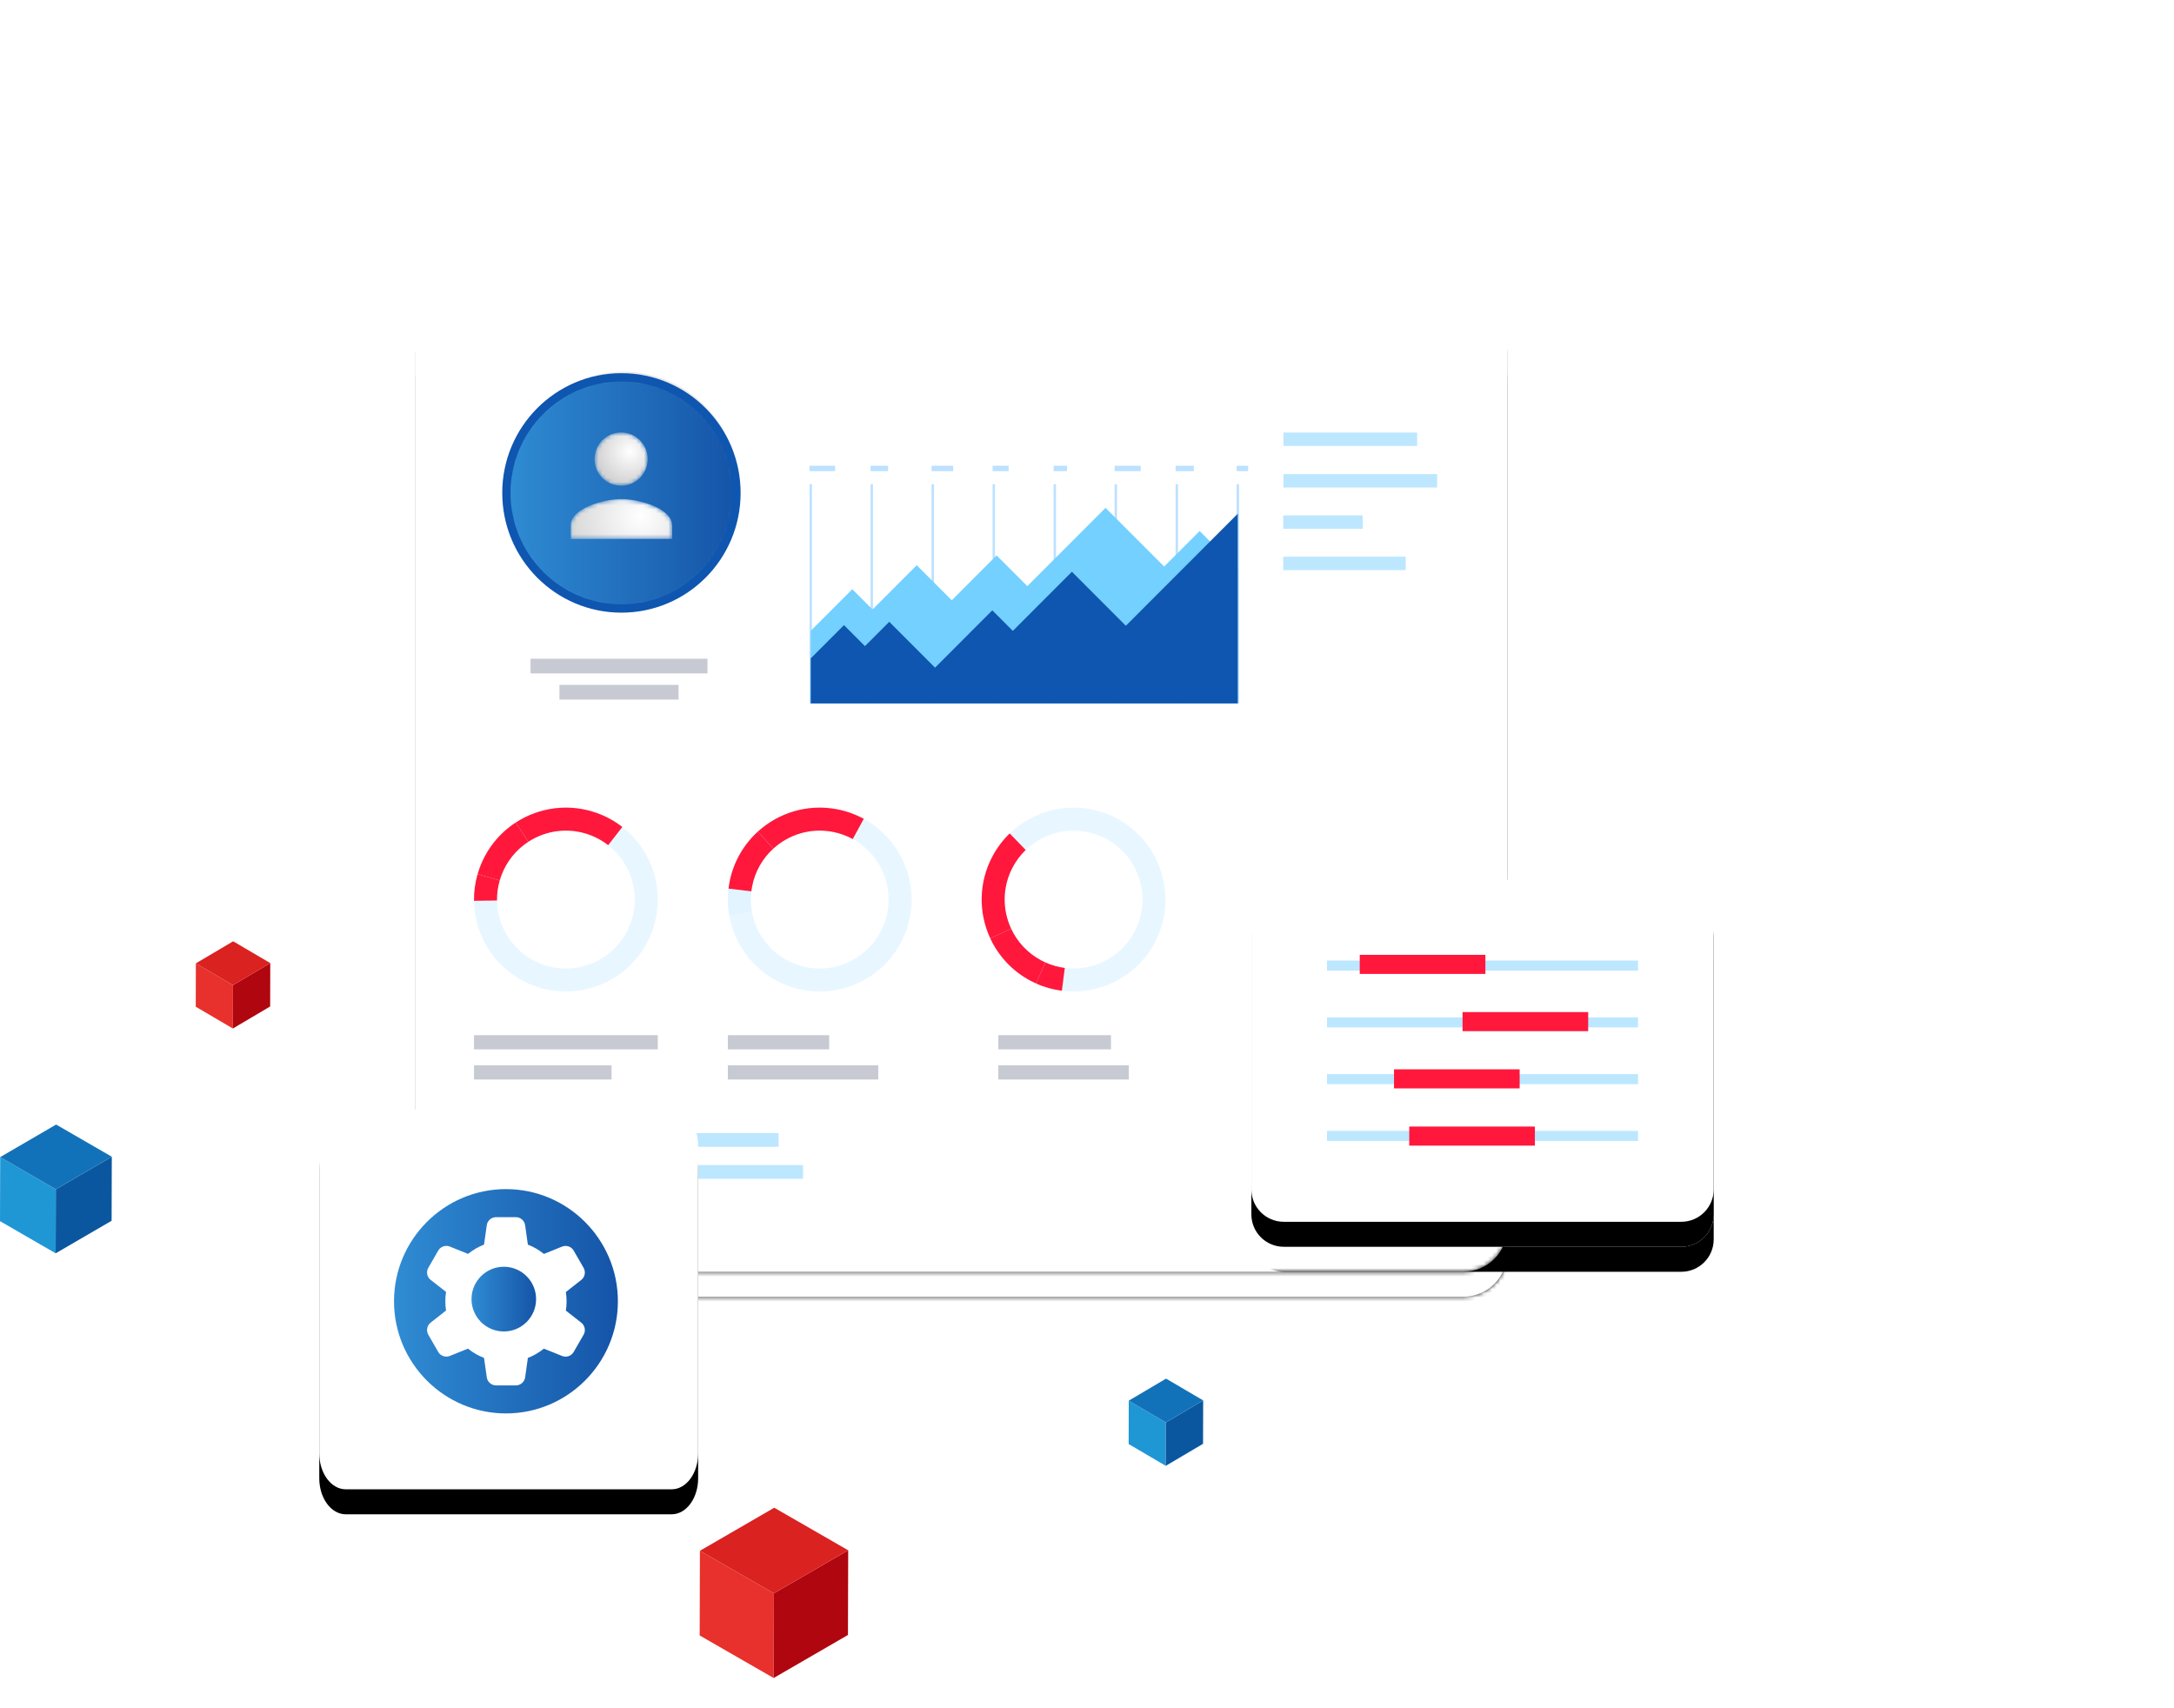 <svg xmlns="http://www.w3.org/2000/svg" xmlns:xlink="http://www.w3.org/1999/xlink" width="522" height="410" viewBox="0 0 522 410">
    <defs>
        <path id="khvvlkmlic" d="M10.549.167C4.723.167 0 4.907 0 10.753v216.001c0 5.847 4.723 10.586 10.549 10.586h241.037c5.825 0 10.549-4.739 10.549-10.586v-216c0-5.847-4.724-10.587-10.55-10.587H10.55z"/>
        <path id="mjuplacl4f" d="M10.549.167C4.723.167 0 4.907 0 10.753v216.001c0 5.847 4.723 10.586 10.549 10.586h241.037c5.825 0 10.549-4.739 10.549-10.586v-216c0-5.847-4.724-10.587-10.55-10.587H10.55z"/>
        <path id="2q5jz0qtfg" d="M.176 9.668c0 5.136 4.154 9.301 9.28 9.301 5.126 0 9.282-4.165 9.282-9.301 0-5.137-4.156-9.3-9.282-9.3S.176 4.53.176 9.667"/>
        <path id="uutgyakibj" d="M106.532 197.409v-66.567c0-4.295 3.48-7.778 7.77-7.778h95.468c4.292 0 7.772 3.483 7.772 7.778v66.567c0 4.296-3.48 7.779-7.772 7.779h-95.468c-4.29 0-7.77-3.483-7.77-7.78"/>
        <path id="taym49k6jk" d="M10.549.167C4.723.167 0 4.907 0 10.753v216.001c0 5.847 4.723 10.586 10.549 10.586h241.037c5.825 0 10.549-4.739 10.549-10.586v-216c0-5.847-4.724-10.587-10.55-10.587H10.55z"/>
        <path id="bimzs7q3hn" d="M10.549.167C4.723.167 0 4.907 0 10.753v216.001c0 5.847 4.723 10.586 10.549 10.586h241.037c5.825 0 10.549-4.739 10.549-10.586v-216c0-5.847-4.724-10.587-10.55-10.587H10.55z"/>
        <path id="f0a7sgjieo" d="M.176 9.668c0 5.136 4.154 9.301 9.28 9.301 5.126 0 9.282-4.165 9.282-9.301 0-5.137-4.156-9.3-9.282-9.3S.176 4.53.176 9.667"/>
        <path id="nv7kszs6cq" d="M.111 28.597c0 15.327 12.364 27.75 27.616 27.75 15.253 0 27.618-12.423 27.618-27.75C55.345 13.273 42.98.85 27.727.85 12.475.849.11 13.273.11 28.597"/>
        <path id="kc4g3ah2dt" d="M.597 7.008c0 3.524 2.853 6.393 6.381 6.393 3.529 0 6.381-2.869 6.381-6.393 0-3.534-2.852-6.394-6.381-6.394C3.45.614.597 3.474.597 7.008"/>
        <path id="z4s97rl8kw" d="M.035 6.422V9.62h24.378V6.422c0-4.258-8.13-6.394-12.189-6.394C8.164.028.035 2.164.035 6.422"/>
        <path id="cc7gxz37kA" d="M106.532 197.409v-66.567c0-4.295 3.48-7.778 7.77-7.778h95.468c4.292 0 7.772 3.483 7.772 7.778v66.567c0 4.296-3.48 7.779-7.772 7.779h-95.468c-4.29 0-7.77-3.483-7.77-7.78"/>
        <path id="1utu3kmv9C" d="M.662 280.943v-73.878c0-4.766 2.851-8.631 6.367-8.631h78.234c3.517 0 6.369 3.865 6.369 8.631v73.878c0 4.768-2.852 8.634-6.37 8.634H7.03c-3.516 0-6.367-3.866-6.367-8.634"/>
        <filter id="dfvonagiea">
            <feColorMatrix in="SourceGraphic" values="0 0 0 0 1 0 0 0 0 1 0 0 0 0 1 0 0 0 1 0"/>
        </filter>
        <filter id="r2eom4bqwb" width="171.9%" height="192.4%" x="-29.4%" y="-38.7%" filterUnits="objectBoundingBox">
            <feOffset dy="6" in="SourceAlpha" result="shadowOffsetOuter1"/>
            <feGaussianBlur in="shadowOffsetOuter1" result="shadowBlurOuter1" stdDeviation="21"/>
            <feColorMatrix in="shadowBlurOuter1" result="shadowMatrixOuter1" values="0 0 0 0 0 0 0 0 0 0 0 0 0 0 0 0 0 0 0.104 0"/>
            <feMerge>
                <feMergeNode in="shadowMatrixOuter1"/>
                <feMergeNode in="SourceGraphic"/>
            </feMerge>
        </filter>
        <filter id="t1b5fen5me" width="150.4%" height="155.7%" x="-25.2%" y="-25.3%" filterUnits="objectBoundingBox">
            <feOffset dy="6" in="SourceAlpha" result="shadowOffsetOuter1"/>
            <feGaussianBlur in="shadowOffsetOuter1" result="shadowBlurOuter1" stdDeviation="21"/>
            <feColorMatrix in="shadowBlurOuter1" values="0 0 0 0 0 0 0 0 0 0 0 0 0 0 0 0 0 0 0.104 0"/>
        </filter>
        <filter id="ai3gusl0oi" width="218.9%" height="260.7%" x="-59.5%" y="-73.1%" filterUnits="objectBoundingBox">
            <feOffset dy="6" in="SourceAlpha" result="shadowOffsetOuter1"/>
            <feGaussianBlur in="shadowOffsetOuter1" result="shadowBlurOuter1" stdDeviation="21"/>
            <feColorMatrix in="shadowBlurOuter1" values="0 0 0 0 0 0 0 0 0 0 0 0 0 0 0 0 0 0 0.104 0"/>
        </filter>
        <filter id="1ufiaq35am" width="150.4%" height="155.7%" x="-25.2%" y="-25.3%" filterUnits="objectBoundingBox">
            <feOffset dy="6" in="SourceAlpha" result="shadowOffsetOuter1"/>
            <feGaussianBlur in="shadowOffsetOuter1" result="shadowBlurOuter1" stdDeviation="21"/>
            <feColorMatrix in="shadowBlurOuter1" values="0 0 0 0 0 0 0 0 0 0 0 0 0 0 0 0 0 0 0.104 0"/>
        </filter>
        <filter id="o59vne7fbz" width="218.9%" height="260.7%" x="-59.5%" y="-73.1%" filterUnits="objectBoundingBox">
            <feOffset dy="6" in="SourceAlpha" result="shadowOffsetOuter1"/>
            <feGaussianBlur in="shadowOffsetOuter1" result="shadowBlurOuter1" stdDeviation="21"/>
            <feColorMatrix in="shadowBlurOuter1" values="0 0 0 0 0 0 0 0 0 0 0 0 0 0 0 0 0 0 0.104 0"/>
        </filter>
        <filter id="akayn7tyvB" width="245.1%" height="244.8%" x="-72.6%" y="-65.8%" filterUnits="objectBoundingBox">
            <feOffset dy="6" in="SourceAlpha" result="shadowOffsetOuter1"/>
            <feGaussianBlur in="shadowOffsetOuter1" result="shadowBlurOuter1" stdDeviation="21"/>
            <feColorMatrix in="shadowBlurOuter1" values="0 0 0 0 0 0 0 0 0 0 0 0 0 0 0 0 0 0 0.104 0"/>
        </filter>
        <linearGradient id="lcbr7jvodr" x1="0%" x2="100%" y1="50%" y2="50%">
            <stop offset="0%" stop-color="#2F8CD3"/>
            <stop offset="100%" stop-color="#1554A8"/>
        </linearGradient>
        <linearGradient id="39y0gt14lD" x1="0%" x2="100%" y1="50%" y2="50%">
            <stop offset="0%" stop-color="#2F8CD3"/>
            <stop offset="100%" stop-color="#1554A8"/>
        </linearGradient>
        <linearGradient id="xk873b8scE" x1="0%" x2="100%" y1="50%" y2="50%">
            <stop offset="0%" stop-color="#2F8CD3"/>
            <stop offset="100%" stop-color="#1554A8"/>
        </linearGradient>
        <radialGradient id="qau3iygz3u" cx="66.492%" cy="35.868%" r="60.785%" fx="66.492%" fy="35.868%" gradientTransform="matrix(1 0 0 .998 0 0)">
            <stop offset="0%" stop-color="#FFF"/>
            <stop offset="100%" stop-color="#D4D4D4"/>
        </radialGradient>
        <radialGradient id="ggyxcu35qx" cx="68.998%" cy="42.586%" r="195.596%" fx="68.998%" fy="42.586%" gradientTransform="matrix(.393 0 0 1 .418 0)">
            <stop offset="0%" stop-color="#FFF"/>
            <stop offset="100%" stop-color="#D4D4D4"/>
        </radialGradient>
    </defs>
    <g fill="none" fill-rule="evenodd">
        <g>
            <g>
                <g>
                    <g filter="url(#dfvonagiea)" transform="translate(-1048 -1445) translate(1048 1513) translate(76)">
                        <g filter="url(#r2eom4bqwb)" transform="translate(23.776)">
                            <g>
                                <mask id="13zlx59old" fill="#fff">
                                    <use xlink:href="#khvvlkmlic"/>
                                </mask>
                                <g mask="url(#13zlx59old)">
                                    <use fill="#000" filter="url(#t1b5fen5me)" xlink:href="#mjuplacl4f"/>
                                    <use fill="#FFF" xlink:href="#mjuplacl4f"/>
                                </g>
                            </g>
                            <g>
                                <path fill="#BCE7FF" d="M16.755 127.804c-6.653-2.41-10.816-8.648-10.91-15.33-.021-1.593.187-3.211.65-4.81.102-.352.217-.705.343-1.054 1.273-3.518 3.616-6.339 6.526-8.232 4.2-2.732 9.586-3.53 14.658-1.69 1.675.606 3.191 1.456 4.526 2.493 5.508 4.284 7.898 11.782 5.393 18.7-3.112 8.593-12.597 13.036-21.186 9.923m26.376-8.04c3.341-9.226.154-19.228-7.193-24.944-1.778-1.383-3.8-2.515-6.035-3.325-6.766-2.452-13.95-1.39-19.552 2.254-3.882 2.525-7.005 6.288-8.704 10.98-.169.467-.322.937-.458 1.406-.616 2.132-.895 4.29-.865 6.415.123 8.913 5.678 17.232 14.55 20.448 11.456 4.152 24.107-1.774 28.257-13.235" opacity=".347" transform="translate(13.712 35.732)"/>
                                <path fill="#FF183C" d="M13.364 98.378L10.35 93.75c5.602-3.644 12.786-4.706 19.552-2.254 2.234.81 4.257 1.942 6.035 3.326l-3.39 4.36c-1.335-1.037-2.851-1.886-4.525-2.493-5.073-1.839-10.46-1.041-14.66 1.69" transform="translate(13.712 35.732)"/>
                                <path fill="#FF183C" d="M6.495 107.665l-5.306-1.53c.135-.47.289-.94.458-1.406 1.699-4.692 4.822-8.456 8.703-10.98l3.014 4.63c-2.91 1.892-5.253 4.714-6.526 8.23-.127.35-.24.703-.343 1.056" transform="translate(13.712 35.732)"/>
                                <path fill="#FF183C" d="M.324 112.55c-.03-2.125.25-4.283.865-6.414l5.306 1.529c-.462 1.598-.67 3.216-.649 4.808l-5.522.076z" transform="translate(13.712 35.732)"/>
                                <path fill="#BCE7FF" d="M80.276 128.508c-6.954-1.31-12.065-6.797-13.23-13.378-.278-1.568-.332-3.2-.132-4.85.044-.366.1-.73.169-1.098.692-3.675 2.55-6.837 5.119-9.173 3.707-3.371 8.895-5.024 14.197-4.024 1.75.33 3.383.924 4.867 1.733 6.124 3.343 9.687 10.36 8.326 17.59-1.69 8.982-10.34 14.89-19.316 13.2m24.742-12.177c1.815-9.643-2.937-19.002-11.106-23.462-1.978-1.08-4.156-1.873-6.49-2.313-7.073-1.332-13.993.872-18.937 5.368-3.426 3.117-5.904 7.333-6.828 12.237-.091.487-.167.977-.226 1.462-.265 2.202-.194 4.377.177 6.47 1.553 8.777 8.371 16.095 17.646 17.843 11.973 2.256 23.508-5.626 25.764-17.605" opacity=".347" transform="translate(13.712 35.732)"/>
                                <path fill="#FF183C" d="M72.202 100.01l-3.717-4.086c4.944-4.496 11.864-6.7 18.936-5.367 2.335.44 4.513 1.232 6.49 2.312l-2.645 4.849c-1.484-.81-3.117-1.404-4.867-1.734-5.302-.999-10.49.654-14.197 4.025" transform="translate(13.712 35.732)"/>
                                <path fill="#FF183C" d="M66.914 110.28l-5.483-.657c.06-.486.134-.974.226-1.462.924-4.904 3.402-9.12 6.828-12.237l3.717 4.085c-2.569 2.336-4.427 5.497-5.119 9.173-.069.367-.124.732-.169 1.097" transform="translate(13.712 35.732)"/>
                                <path fill="#BCE7FF" d="M61.608 116.092c-.371-2.092-.442-4.267-.177-6.47l5.483.657c-.2 1.652-.146 3.283.132 4.851l-5.438.962z" opacity=".141" transform="translate(13.712 35.732)"/>
                                <path fill="#BCE7FF" d="M158.888 120.018c-3.324 6.25-10.082 9.495-16.709 8.645-1.579-.202-3.15-.637-4.667-1.32-.335-.151-.667-.314-.996-.489-3.301-1.757-5.763-4.473-7.226-7.623-2.111-4.545-2.141-9.992.393-14.757.837-1.573 1.891-2.955 3.105-4.13 5.016-4.852 12.774-6.162 19.266-2.707 8.065 4.293 11.124 14.313 6.834 22.381m-4.24-27.256c-8.66-4.61-19.005-2.862-25.697 3.609-1.62 1.566-3.026 3.41-4.142 5.509-3.38 6.355-3.34 13.62-.525 19.683 1.951 4.2 5.236 7.824 9.64 10.167.437.234.88.452 1.327.653 2.022.91 4.119 1.49 6.226 1.76 8.838 1.134 17.852-3.195 22.285-11.53 5.723-10.761 1.642-24.126-9.115-29.851" opacity=".347" transform="translate(13.712 35.732)"/>
                                <path fill="#FF183C" d="M129.29 119.23l-5.005 2.333c-2.816-6.062-2.856-13.328.524-19.684 1.116-2.098 2.523-3.942 4.142-5.508l3.837 3.972c-1.214 1.175-2.268 2.558-3.105 4.131-2.535 4.765-2.505 10.212-.393 14.757" transform="translate(13.712 35.732)"/>
                                <path fill="#FF183C" d="M137.512 127.343l-2.261 5.04c-.447-.2-.89-.42-1.328-.652-4.403-2.344-7.688-5.968-9.639-10.169l5.006-2.331c1.463 3.15 3.925 5.866 7.226 7.623.329.175.661.338.996.489" transform="translate(13.712 35.732)"/>
                                <path fill="#FF183C" d="M141.476 134.143c-2.107-.27-4.203-.85-6.225-1.76l2.26-5.04c1.517.682 3.089 1.118 4.669 1.32l-.704 5.48z" transform="translate(13.712 35.732)"/>
                                <path fill="#3D4566" d="M.322 148.214L44.456 148.214 44.456 144.809.322 144.809zM.321 155.451L33.349 155.451 33.349 152.046.321 152.046zM61.271 148.214L85.606 148.214 85.606 144.809 61.271 144.809zM61.271 155.451L97.394 155.451 97.394 152.046 61.271 152.046zM126.224 148.214L153.271 148.214 153.271 144.809 126.224 144.809zM126.224 155.451L157.552 155.451 157.552 152.046 126.224 152.046z" opacity=".289" transform="translate(13.712 35.732)"/>
                                <path fill="#BCE7FF" d="M194.687 3.344L226.781 3.344 226.781.123 194.687.123zM194.687 13.317L231.575 13.317 231.575 10.095 194.687 10.095zM194.633 23.234L213.717 23.234 213.717 20.013 194.633 20.013zM194.633 33.152L224.036 33.152 224.036 29.93 194.633 29.93z" transform="translate(13.712 35.732)"/>
                                <path fill="#FFF" d="M.321 171.608L140.755 171.608 140.755 168.314.321 168.314zM.321 179.296L152.063 179.296 152.063 176.001.321 176.001zM.322 186.985L98.781 186.985 98.781 183.689.322 183.689z" transform="translate(13.712 35.732)"/>
                                <path fill="#BCE7FF" d="M.322 171.608L73.445 171.608 73.445 168.314.322 168.314zM.322 179.296L79.333 179.296 79.333 176.001.322 176.001zM.321 186.985L51.588 186.985 51.588 183.689.321 183.689z" transform="translate(13.712 35.732)"/>
                                <path fill="#3D4566" d="M20.837 64.228L49.442 64.228 49.442 60.703 20.837 60.703zM13.897 57.95L56.382 57.95 56.382 54.424 13.897 54.424z" opacity=".289" transform="translate(13.712 35.732)"/>
                            </g>
                            <g transform="translate(40.223 30.235)">
                                <mask id="qqy06907dh" fill="#fff">
                                    <use xlink:href="#2q5jz0qtfg"/>
                                </mask>
                                <path fill="#BCE7FF" d="M.176 9.668c0 5.136 4.154 9.301 9.28 9.301 5.126 0 9.282-4.165 9.282-9.301 0-5.137-4.156-9.3-9.282-9.3S.176 4.53.176 9.667" mask="url(#qqy06907dh)"/>
                            </g>
                            <g>
                                <path fill="#FFF" d="M.018 15.233L68.85 15.233 68.85 10.792.018 10.792zM76.246 15.233L102.995 15.233 102.995 10.792 76.246 10.792zM.019 5.119L32.341 5.119 32.341.678.019.678z" transform="translate(94.16 20.157)"/>
                                <path fill="#BDE1FF" d="M.445 80.728L1.023 80.728 1.023 28.098.445 28.098zM15.095 80.728L15.674 80.728 15.674 28.098 15.095 28.098zM29.745 80.728L30.323 80.728 30.323 28.098 29.745 28.098zM44.396 80.728L44.973 80.728 44.973 28.098 44.396 28.098zM59.044 80.728L59.623 80.728 59.623 28.098 59.044 28.098zM73.695 80.728L74.272 80.728 74.272 28.098 73.695 28.098zM88.345 80.728L88.923 80.728 88.923 28.098 88.345 28.098zM102.995 80.728L103.573 80.728 103.573 28.098 102.995 28.098z" transform="translate(94.16 20.157)"/>
                                <path fill="#73D0FF" d="M0.735 63.3L10.712 53.314 15.568 58.175 26.184 47.55 34.595 55.968 45.359 45.194 52.734 52.576 71.514 33.78 85.588 47.867 94.111 39.337 103.284 48.517 103.284 80.728 0.735 80.728z" transform="translate(94.16 20.157)"/>
                                <path fill="#0E56AF" d="M0.735 69.914L8.711 61.931 13.75 66.977 19.585 61.136 30.581 72.14 44.326 58.381 49.257 63.316 63.439 49.121 76.392 62.085 103.261 35.192 103.261 80.728 0.735 80.728z" transform="translate(94.16 20.157)"/>
                                <path fill="#BDE1FF" d="M.445 24.965L6.585 24.965 6.585 23.664.445 23.664zM15.096 24.965L19.298 24.965 19.298 23.664 15.096 23.664zM29.746 24.965L34.935 24.965 34.935 23.664 29.746 23.664zM44.396 24.965L48.261 24.965 48.261 23.664 44.396 23.664zM59.045 24.965L62.274 24.965 62.274 23.664 59.045 23.664zM73.695 24.965L79.971 24.965 79.971 23.664 73.695 23.664zM88.345 24.965L92.719 24.965 92.719 23.664 88.345 23.664zM102.995 24.965L105.755 24.965 105.755 23.664 102.995 23.664z" transform="translate(94.16 20.157)"/>
                                <g transform="translate(94.16 20.157)">
                                    <use fill="#000" filter="url(#ai3gusl0oi)" xlink:href="#uutgyakibj"/>
                                    <use fill="#FFF" xlink:href="#uutgyakibj"/>
                                </g>
                                <path fill="#BCE7FF" d="M124.691 144.888L199.381 144.888 199.381 142.468 124.691 142.468zM124.691 158.519L199.381 158.519 199.381 156.101 124.691 156.101zM124.691 172.152L199.381 172.152 199.381 169.733 124.691 169.733zM124.691 185.783L199.381 185.783 199.381 183.365 124.691 183.365z" transform="translate(94.16 20.157)"/>
                            </g>
                            <path fill="#FF183C" d="M226.713 165.834L256.881 165.834 256.881 161.253 226.713 161.253zM251.396 179.577L281.563 179.577 281.563 174.996 251.396 174.996zM234.941 193.32L265.108 193.32 265.108 188.739 234.941 188.739zM238.597 207.063L268.765 207.063 268.765 202.482 238.597 202.482z"/>
                            <g fill="#141A1B" opacity=".092">
                                <path d="M.633 27.672c0 6.701 2.45 13.04 6.667 17.951 2.548 2.972 5.743 5.414 9.426 7.093 3.566 1.621 7.38 2.448 11.337 2.448s7.77-.827 11.343-2.448c3.486-1.585 6.538-3.867 9.006-6.62C52.882 41.13 55.5 34.59 55.5 27.671 55.5 12.506 43.196.174 28.063.174 12.937.174.633 12.506.633 27.672m16.695 23.72c-3.69-1.679-6.86-4.165-9.334-7.192-3.746-4.575-5.916-10.393-5.916-16.528 0-14.364 11.659-26.049 25.985-26.049 14.333 0 25.985 11.685 25.985 26.05 0 6.34-2.318 12.344-6.3 16.987-2.42 2.822-5.446 5.14-8.944 6.731-3.379 1.542-6.989 2.325-10.741 2.325-3.746 0-7.362-.783-10.735-2.325" transform="translate(21.94 21.073)"/>
                            </g>
                            <g fill="#BCE7FF">
                                <path d="M0 11.995c2.446 3.06 5.58 5.573 9.226 7.27 3.335 1.559 6.909 2.35 10.612 2.35 3.708 0 7.277-.791 10.617-2.35 3.458-1.609 6.45-3.952 8.84-6.805C35.648 5.07 28.17 0 19.531 0 11.078 0 3.733 4.857 0 11.995" transform="translate(30.167 53.14)"/>
                            </g>
                        </g>
                    </g>
                    <g>
                        <g transform="translate(-1048 -1445) translate(1048 1513) translate(76) translate(23.776)">
                            <mask id="5cawbx0v7l" fill="#fff">
                                <use xlink:href="#taym49k6jk"/>
                            </mask>
                            <g mask="url(#5cawbx0v7l)">
                                <use fill="#000" filter="url(#1ufiaq35am)" xlink:href="#bimzs7q3hn"/>
                                <use fill="#FFF" xlink:href="#bimzs7q3hn"/>
                            </g>
                        </g>
                        <g>
                            <path fill="#BCE7FF" d="M16.755 127.804c-6.653-2.41-10.816-8.648-10.91-15.33-.021-1.593.187-3.211.65-4.81.102-.352.217-.705.343-1.054 1.273-3.518 3.616-6.339 6.526-8.232 4.2-2.732 9.586-3.53 14.658-1.69 1.675.606 3.191 1.456 4.526 2.493 5.508 4.284 7.898 11.782 5.393 18.7-3.112 8.593-12.597 13.036-21.186 9.923m26.376-8.04c3.341-9.226.154-19.228-7.193-24.944-1.778-1.383-3.8-2.515-6.035-3.325-6.766-2.452-13.95-1.39-19.552 2.254-3.882 2.525-7.005 6.288-8.704 10.98-.169.467-.322.937-.458 1.406-.616 2.132-.895 4.29-.865 6.415.123 8.913 5.678 17.232 14.55 20.448 11.456 4.152 24.107-1.774 28.257-13.235" opacity=".347" transform="translate(-1048 -1445) translate(1048 1513) translate(76) translate(37.489 35.732)"/>
                            <path fill="#FF183C" d="M13.364 98.378L10.35 93.75c5.602-3.644 12.786-4.706 19.552-2.254 2.234.81 4.257 1.942 6.035 3.326l-3.39 4.36c-1.335-1.037-2.851-1.886-4.525-2.493-5.073-1.839-10.46-1.041-14.66 1.69" transform="translate(-1048 -1445) translate(1048 1513) translate(76) translate(37.489 35.732)"/>
                            <path fill="#FF183C" d="M6.495 107.665l-5.306-1.53c.135-.47.289-.94.458-1.406 1.699-4.692 4.822-8.456 8.703-10.98l3.014 4.63c-2.91 1.892-5.253 4.714-6.526 8.23-.127.35-.24.703-.343 1.056" transform="translate(-1048 -1445) translate(1048 1513) translate(76) translate(37.489 35.732)"/>
                            <path fill="#FF183C" d="M.324 112.55c-.03-2.125.25-4.283.865-6.414l5.306 1.529c-.462 1.598-.67 3.216-.649 4.808l-5.522.076z" transform="translate(-1048 -1445) translate(1048 1513) translate(76) translate(37.489 35.732)"/>
                            <path fill="#BCE7FF" d="M80.276 128.508c-6.954-1.31-12.065-6.797-13.23-13.378-.278-1.568-.332-3.2-.132-4.85.044-.366.1-.73.169-1.098.692-3.675 2.55-6.837 5.119-9.173 3.707-3.371 8.895-5.024 14.197-4.024 1.75.33 3.383.924 4.867 1.733 6.124 3.343 9.687 10.36 8.326 17.59-1.69 8.982-10.34 14.89-19.316 13.2m24.742-12.177c1.815-9.643-2.937-19.002-11.106-23.462-1.978-1.08-4.156-1.873-6.49-2.313-7.073-1.332-13.993.872-18.937 5.368-3.426 3.117-5.904 7.333-6.828 12.237-.091.487-.167.977-.226 1.462-.265 2.202-.194 4.377.177 6.47 1.553 8.777 8.371 16.095 17.646 17.843 11.973 2.256 23.508-5.626 25.764-17.605" opacity=".347" transform="translate(-1048 -1445) translate(1048 1513) translate(76) translate(37.489 35.732)"/>
                            <path fill="#FF183C" d="M72.202 100.01l-3.717-4.086c4.944-4.496 11.864-6.7 18.936-5.367 2.335.44 4.513 1.232 6.49 2.312l-2.645 4.849c-1.484-.81-3.117-1.404-4.867-1.734-5.302-.999-10.49.654-14.197 4.025" transform="translate(-1048 -1445) translate(1048 1513) translate(76) translate(37.489 35.732)"/>
                            <path fill="#FF183C" d="M66.914 110.28l-5.483-.657c.06-.486.134-.974.226-1.462.924-4.904 3.402-9.12 6.828-12.237l3.717 4.085c-2.569 2.336-4.427 5.497-5.119 9.173-.069.367-.124.732-.169 1.097" transform="translate(-1048 -1445) translate(1048 1513) translate(76) translate(37.489 35.732)"/>
                            <path fill="#BCE7FF" d="M61.608 116.092c-.371-2.092-.442-4.267-.177-6.47l5.483.657c-.2 1.652-.146 3.283.132 4.851l-5.438.962z" opacity=".141" transform="translate(-1048 -1445) translate(1048 1513) translate(76) translate(37.489 35.732)"/>
                            <path fill="#BCE7FF" d="M158.888 120.018c-3.324 6.25-10.082 9.495-16.709 8.645-1.579-.202-3.15-.637-4.667-1.32-.335-.151-.667-.314-.996-.489-3.301-1.757-5.763-4.473-7.226-7.623-2.111-4.545-2.141-9.992.393-14.757.837-1.573 1.891-2.955 3.105-4.13 5.016-4.852 12.774-6.162 19.266-2.707 8.065 4.293 11.124 14.313 6.834 22.381m-4.24-27.256c-8.66-4.61-19.005-2.862-25.697 3.609-1.62 1.566-3.026 3.41-4.142 5.509-3.38 6.355-3.34 13.62-.525 19.683 1.951 4.2 5.236 7.824 9.64 10.167.437.234.88.452 1.327.653 2.022.91 4.119 1.49 6.226 1.76 8.838 1.134 17.852-3.195 22.285-11.53 5.723-10.761 1.642-24.126-9.115-29.851" opacity=".347" transform="translate(-1048 -1445) translate(1048 1513) translate(76) translate(37.489 35.732)"/>
                            <path fill="#FF183C" d="M129.29 119.23l-5.005 2.333c-2.816-6.062-2.856-13.328.524-19.684 1.116-2.098 2.523-3.942 4.142-5.508l3.837 3.972c-1.214 1.175-2.268 2.558-3.105 4.131-2.535 4.765-2.505 10.212-.393 14.757" transform="translate(-1048 -1445) translate(1048 1513) translate(76) translate(37.489 35.732)"/>
                            <path fill="#FF183C" d="M137.512 127.343l-2.261 5.04c-.447-.2-.89-.42-1.328-.652-4.403-2.344-7.688-5.968-9.639-10.169l5.006-2.331c1.463 3.15 3.925 5.866 7.226 7.623.329.175.661.338.996.489" transform="translate(-1048 -1445) translate(1048 1513) translate(76) translate(37.489 35.732)"/>
                            <path fill="#FF183C" d="M141.476 134.143c-2.107-.27-4.203-.85-6.225-1.76l2.26-5.04c1.517.682 3.089 1.118 4.669 1.32l-.704 5.48z" transform="translate(-1048 -1445) translate(1048 1513) translate(76) translate(37.489 35.732)"/>
                            <path fill="#3D4566" d="M.322 148.214L44.456 148.214 44.456 144.809.322 144.809zM.321 155.451L33.349 155.451 33.349 152.046.321 152.046zM61.271 148.214L85.606 148.214 85.606 144.809 61.271 144.809zM61.271 155.451L97.394 155.451 97.394 152.046 61.271 152.046zM126.224 148.214L153.271 148.214 153.271 144.809 126.224 144.809zM126.224 155.451L157.552 155.451 157.552 152.046 126.224 152.046z" opacity=".289" transform="translate(-1048 -1445) translate(1048 1513) translate(76) translate(37.489 35.732)"/>
                            <path fill="#BCE7FF" d="M194.687 3.344L226.781 3.344 226.781.123 194.687.123zM194.687 13.317L231.575 13.317 231.575 10.095 194.687 10.095zM194.633 23.234L213.717 23.234 213.717 20.013 194.633 20.013zM194.633 33.152L224.036 33.152 224.036 29.93 194.633 29.93z" transform="translate(-1048 -1445) translate(1048 1513) translate(76) translate(37.489 35.732)"/>
                            <path fill="#FFF" d="M.321 171.608L140.755 171.608 140.755 168.314.321 168.314zM.321 179.296L152.063 179.296 152.063 176.001.321 176.001zM.322 186.985L98.781 186.985 98.781 183.689.322 183.689z" transform="translate(-1048 -1445) translate(1048 1513) translate(76) translate(37.489 35.732)"/>
                            <path fill="#BCE7FF" d="M.322 171.608L73.445 171.608 73.445 168.314.322 168.314zM.322 179.296L79.333 179.296 79.333 176.001.322 176.001zM.321 186.985L51.588 186.985 51.588 183.689.321 183.689z" transform="translate(-1048 -1445) translate(1048 1513) translate(76) translate(37.489 35.732)"/>
                            <path fill="#3D4566" d="M20.837 64.228L49.442 64.228 49.442 60.703 20.837 60.703zM13.897 57.95L56.382 57.95 56.382 54.424 13.897 54.424z" opacity=".289" transform="translate(-1048 -1445) translate(1048 1513) translate(76) translate(37.489 35.732)"/>
                        </g>
                        <g>
                            <g transform="translate(-1048 -1445) translate(1048 1513) translate(76) translate(45.716 21.073) translate(18.283 9.162)">
                                <mask id="ma5pv85v4p" fill="#fff">
                                    <use xlink:href="#f0a7sgjieo"/>
                                </mask>
                                <path fill="#BCE7FF" d="M.176 9.668c0 5.136 4.154 9.301 9.28 9.301 5.126 0 9.282-4.165 9.282-9.301 0-5.137-4.156-9.3-9.282-9.3S.176 4.53.176 9.667" mask="url(#ma5pv85v4p)"/>
                            </g>
                            <g fill="#141A1B" opacity=".092">
                                <path d="M.633 27.672c0 6.701 2.45 13.04 6.667 17.951 2.548 2.972 5.743 5.414 9.426 7.093 3.566 1.621 7.38 2.448 11.337 2.448s7.77-.827 11.343-2.448c3.486-1.585 6.538-3.867 9.006-6.62C52.882 41.13 55.5 34.59 55.5 27.671 55.5 12.506 43.196.174 28.063.174 12.937.174.633 12.506.633 27.672m16.695 23.72c-3.69-1.679-6.86-4.165-9.334-7.192-3.746-4.575-5.916-10.393-5.916-16.528 0-14.364 11.659-26.049 25.985-26.049 14.333 0 25.985 11.685 25.985 26.05 0 6.34-2.318 12.344-6.3 16.987-2.42 2.822-5.446 5.14-8.944 6.731-3.379 1.542-6.989 2.325-10.741 2.325-3.746 0-7.362-.783-10.735-2.325" transform="translate(-1048 -1445) translate(1048 1513) translate(76) translate(45.716 21.073)"/>
                            </g>
                            <g fill="#BCE7FF">
                                <path d="M0 11.995c2.446 3.06 5.58 5.573 9.226 7.27 3.335 1.559 6.909 2.35 10.612 2.35 3.708 0 7.277-.791 10.617-2.35 3.458-1.609 6.45-3.952 8.84-6.805C35.648 5.07 28.17 0 19.531 0 11.078 0 3.733 4.857 0 11.995" transform="translate(-1048 -1445) translate(1048 1513) translate(76) translate(45.716 21.073) translate(8.227 32.067)"/>
                            </g>
                        </g>
                        <g>
                            <g transform="translate(-1048 -1445) translate(1048 1513) translate(76) translate(45.485 21.75)">
                                <mask id="nk1541mb1s" fill="#fff">
                                    <use xlink:href="#nv7kszs6cq"/>
                                </mask>
                                <path fill="url(#lcbr7jvodr)" d="M.111 28.597c0 15.327 12.364 27.75 27.616 27.75 15.253 0 27.618-12.423 27.618-27.75C55.345 13.273 42.98.85 27.727.85 12.475.849.11 13.273.11 28.597" mask="url(#nk1541mb1s)"/>
                            </g>
                            <g stroke="#0E56AF" stroke-width="2">
                                <path d="M55.344 28.597c0 15.326-12.365 27.75-27.617 27.75S.111 43.923.111 28.597C.11 13.273 12.475.85 27.727.85c15.252 0 27.617 12.424 27.617 27.748z" transform="translate(-1048 -1445) translate(1048 1513) translate(76) translate(45.485 21.75)"/>
                            </g>
                            <g transform="translate(-1048 -1445) translate(1048 1513) translate(76) translate(45.485 21.75) translate(20.675 13.464)">
                                <mask id="gh7il10q2v" fill="#fff">
                                    <use xlink:href="#kc4g3ah2dt"/>
                                </mask>
                                <path fill="url(#qau3iygz3u)" d="M.597 7.008c0 3.524 2.853 6.393 6.381 6.393 3.529 0 6.381-2.869 6.381-6.393 0-3.534-2.852-6.394-6.381-6.394C3.45.614.597 3.474.597 7.008" mask="url(#gh7il10q2v)"/>
                            </g>
                            <g transform="translate(-1048 -1445) translate(1048 1513) translate(76) translate(45.485 21.75) translate(15.506 30.036)">
                                <mask id="u4gmnqyzoy" fill="#fff">
                                    <use xlink:href="#z4s97rl8kw"/>
                                </mask>
                                <path fill="url(#ggyxcu35qx)" d="M.035 9.62h24.378V6.422c0-4.258-8.13-6.394-12.189-6.394C8.164.028.035 2.164.035 6.422V9.62z" mask="url(#u4gmnqyzoy)"/>
                            </g>
                        </g>
                        <g>
                            <path fill="#FFF" d="M.018 15.233L68.85 15.233 68.85 10.792.018 10.792zM76.246 15.233L102.995 15.233 102.995 10.792 76.246 10.792zM.019 5.119L32.341 5.119 32.341.678.019.678z" transform="translate(-1048 -1445) translate(1048 1513) translate(76) translate(117.935 20.157)"/>
                            <path fill="#BDE1FF" d="M.445 80.728L1.023 80.728 1.023 28.098.445 28.098zM15.095 80.728L15.674 80.728 15.674 28.098 15.095 28.098zM29.745 80.728L30.323 80.728 30.323 28.098 29.745 28.098zM44.396 80.728L44.973 80.728 44.973 28.098 44.396 28.098zM59.044 80.728L59.623 80.728 59.623 28.098 59.044 28.098zM73.695 80.728L74.272 80.728 74.272 28.098 73.695 28.098zM88.345 80.728L88.923 80.728 88.923 28.098 88.345 28.098zM102.995 80.728L103.573 80.728 103.573 28.098 102.995 28.098z" transform="translate(-1048 -1445) translate(1048 1513) translate(76) translate(117.935 20.157)"/>
                            <path fill="#73D0FF" d="M0.735 63.3L10.712 53.314 15.568 58.175 26.184 47.55 34.595 55.968 45.359 45.194 52.734 52.576 71.514 33.78 85.588 47.867 94.111 39.337 103.284 48.517 103.284 80.728 0.735 80.728z" transform="translate(-1048 -1445) translate(1048 1513) translate(76) translate(117.935 20.157)"/>
                            <path fill="#0E56AF" d="M0.735 69.914L8.711 61.931 13.75 66.977 19.585 61.136 30.581 72.14 44.326 58.381 49.257 63.316 63.439 49.121 76.392 62.085 103.261 35.192 103.261 80.728 0.735 80.728z" transform="translate(-1048 -1445) translate(1048 1513) translate(76) translate(117.935 20.157)"/>
                            <path fill="#BDE1FF" d="M.445 24.965L6.585 24.965 6.585 23.664.445 23.664zM15.096 24.965L19.298 24.965 19.298 23.664 15.096 23.664zM29.746 24.965L34.935 24.965 34.935 23.664 29.746 23.664zM44.396 24.965L48.261 24.965 48.261 23.664 44.396 23.664zM59.045 24.965L62.274 24.965 62.274 23.664 59.045 23.664zM73.695 24.965L79.971 24.965 79.971 23.664 73.695 23.664zM88.345 24.965L92.719 24.965 92.719 23.664 88.345 23.664zM102.995 24.965L105.755 24.965 105.755 23.664 102.995 23.664z" transform="translate(-1048 -1445) translate(1048 1513) translate(76) translate(117.935 20.157)"/>
                            <g transform="translate(-1048 -1445) translate(1048 1513) translate(76) translate(117.935 20.157)">
                                <use fill="#000" filter="url(#o59vne7fbz)" xlink:href="#cc7gxz37kA"/>
                                <use fill="#FFF" xlink:href="#cc7gxz37kA"/>
                            </g>
                            <path fill="#BCE7FF" d="M124.691 144.888L199.381 144.888 199.381 142.468 124.691 142.468zM124.691 158.519L199.381 158.519 199.381 156.101 124.691 156.101zM124.691 172.152L199.381 172.152 199.381 169.733 124.691 169.733zM124.691 185.783L199.381 185.783 199.381 183.365 124.691 183.365z" transform="translate(-1048 -1445) translate(1048 1513) translate(76) translate(117.935 20.157)"/>
                        </g>
                        <path fill="#FF183C" d="M250.489 165.834L280.657 165.834 280.657 161.253 250.489 161.253zM275.172 179.577L305.339 179.577 305.339 174.996 275.172 174.996zM258.717 193.32L288.884 193.32 288.884 188.739 258.717 188.739zM262.374 207.063L292.541 207.063 292.541 202.482 262.374 202.482z" transform="translate(-1048 -1445) translate(1048 1513) translate(76)"/>
                        <g transform="translate(-1048 -1445) translate(1048 1513) translate(76)">
                            <use fill="#000" filter="url(#akayn7tyvB)" xlink:href="#1utu3kmv9C"/>
                            <use fill="#FFF" xlink:href="#1utu3kmv9C"/>
                        </g>
                        <g transform="translate(-1048 -1445) translate(1048 1513) translate(76) translate(18.236 217.077)">
                            <ellipse cx="26.732" cy="26.834" fill="url(#39y0gt14lD)" rx="7.753" ry="7.768"/>
                            <path fill="url(#xk873b8scE)" d="M27.249.423C12.429.423.37 12.504.37 27.353.371 42.2 12.43 54.28 27.25 54.28S54.126 42.2 54.126 27.352C54.126 12.504 42.068.423 27.25.423zm14.557 26.93c0 .756-.057 1.51-.171 2.244l3.699 2.892c.873.683 1.119 1.925.56 2.891l-2.388 4.147c-.554.963-1.74 1.377-2.775.96l-4.384-1.761c-1.16.943-2.463 1.7-3.834 2.228l-.661 4.67c-.155 1.096-1.11 1.924-2.215 1.924h-4.774c-1.108 0-2.062-.828-2.217-1.928l-.662-4.669c-1.37-.522-2.66-1.269-3.853-2.232l-4.365 1.76c-1.028.415-2.224 0-2.778-.959l-2.389-4.147c-.55-.962-.312-2.204.558-2.888l3.702-2.911c-.11-.727-.168-1.475-.168-2.225 0-.758.057-1.512.172-2.245l-3.7-2.892c-.873-.683-1.118-1.925-.56-2.891l2.388-4.147c.555-.96 1.747-1.374 2.775-.96l4.385 1.76c1.159-.942 2.462-1.7 3.833-2.228l.662-4.668c.155-1.094 1.109-1.922 2.214-1.922h4.774c1.109 0 2.063.828 2.218 1.928l.661 4.67c1.371.52 2.661 1.268 3.854 2.23l4.364-1.76c1.028-.414 2.224-.003 2.779.96l2.388 4.147c.551.962.313 2.204-.557 2.888l-3.703 2.911c.111.724.168 1.471.168 2.222z"/>
                        </g>
                    </g>
                </g>
                <g>
                    <path fill="#E8312C" d="M0 30.668L17.757 40.884 17.815 20.551 0.058 10.334z" transform="translate(-1048 -1445) translate(1048 1513) translate(168 294)"/>
                    <path fill="#B0060F" d="M17.815 20.551L17.757 40.884 35.602 30.55 35.66 10.283 35.66 10.217z" transform="translate(-1048 -1445) translate(1048 1513) translate(168 294)"/>
                    <path fill="#DA2221" d="M17.902 0L0.058 10.334 17.815 20.551 35.66 10.217 35.66 10.216z" transform="translate(-1048 -1445) translate(1048 1513) translate(168 294)"/>
                </g>
                <g>
                    <path fill="#E8312C" d="M0 15.708L8.911 20.941 8.94 10.526 0.029 5.293z" transform="translate(-1048 -1445) translate(1048 1513) translate(47 158)"/>
                    <path fill="#B0060F" d="M8.94 10.526L8.911 20.941 17.866 15.648 17.895 5.267 17.895 5.233z" transform="translate(-1048 -1445) translate(1048 1513) translate(47 158)"/>
                    <path fill="#DA2221" d="M8.984 0L0.029 5.293 8.94 10.526 17.895 5.233 17.895 5.233z" transform="translate(-1048 -1445) translate(1048 1513) translate(47 158)"/>
                </g>
                <g>
                    <path fill="#2097D5" d="M0 15.708L8.911 20.941 8.94 10.526 0.029 5.293z" transform="translate(-1048 -1445) translate(1048 1513) translate(271 263)"/>
                    <path fill="#0B579F" d="M8.94 10.526L8.911 20.941 17.866 15.648 17.895 5.233z" transform="translate(-1048 -1445) translate(1048 1513) translate(271 263)"/>
                    <path fill="#1272B9" d="M8.984 0L0.029 5.293 8.94 10.526 17.895 5.233z" transform="translate(-1048 -1445) translate(1048 1513) translate(271 263)"/>
                </g>
                <g>
                    <path fill="#2097D5" d="M0 23.188L13.367 30.913 13.411 15.538 0.044 7.814z" transform="translate(-1048 -1445) translate(1048 1513) translate(0 202)"/>
                    <path fill="#0B579F" d="M13.411 15.538L13.367 30.913 26.799 23.099 26.843 7.725z" transform="translate(-1048 -1445) translate(1048 1513) translate(0 202)"/>
                    <path fill="#1272B9" d="M13.476 0L0.044 7.814 13.411 15.538 26.843 7.725z" transform="translate(-1048 -1445) translate(1048 1513) translate(0 202)"/>
                </g>
            </g>
        </g>
    </g>
</svg>
